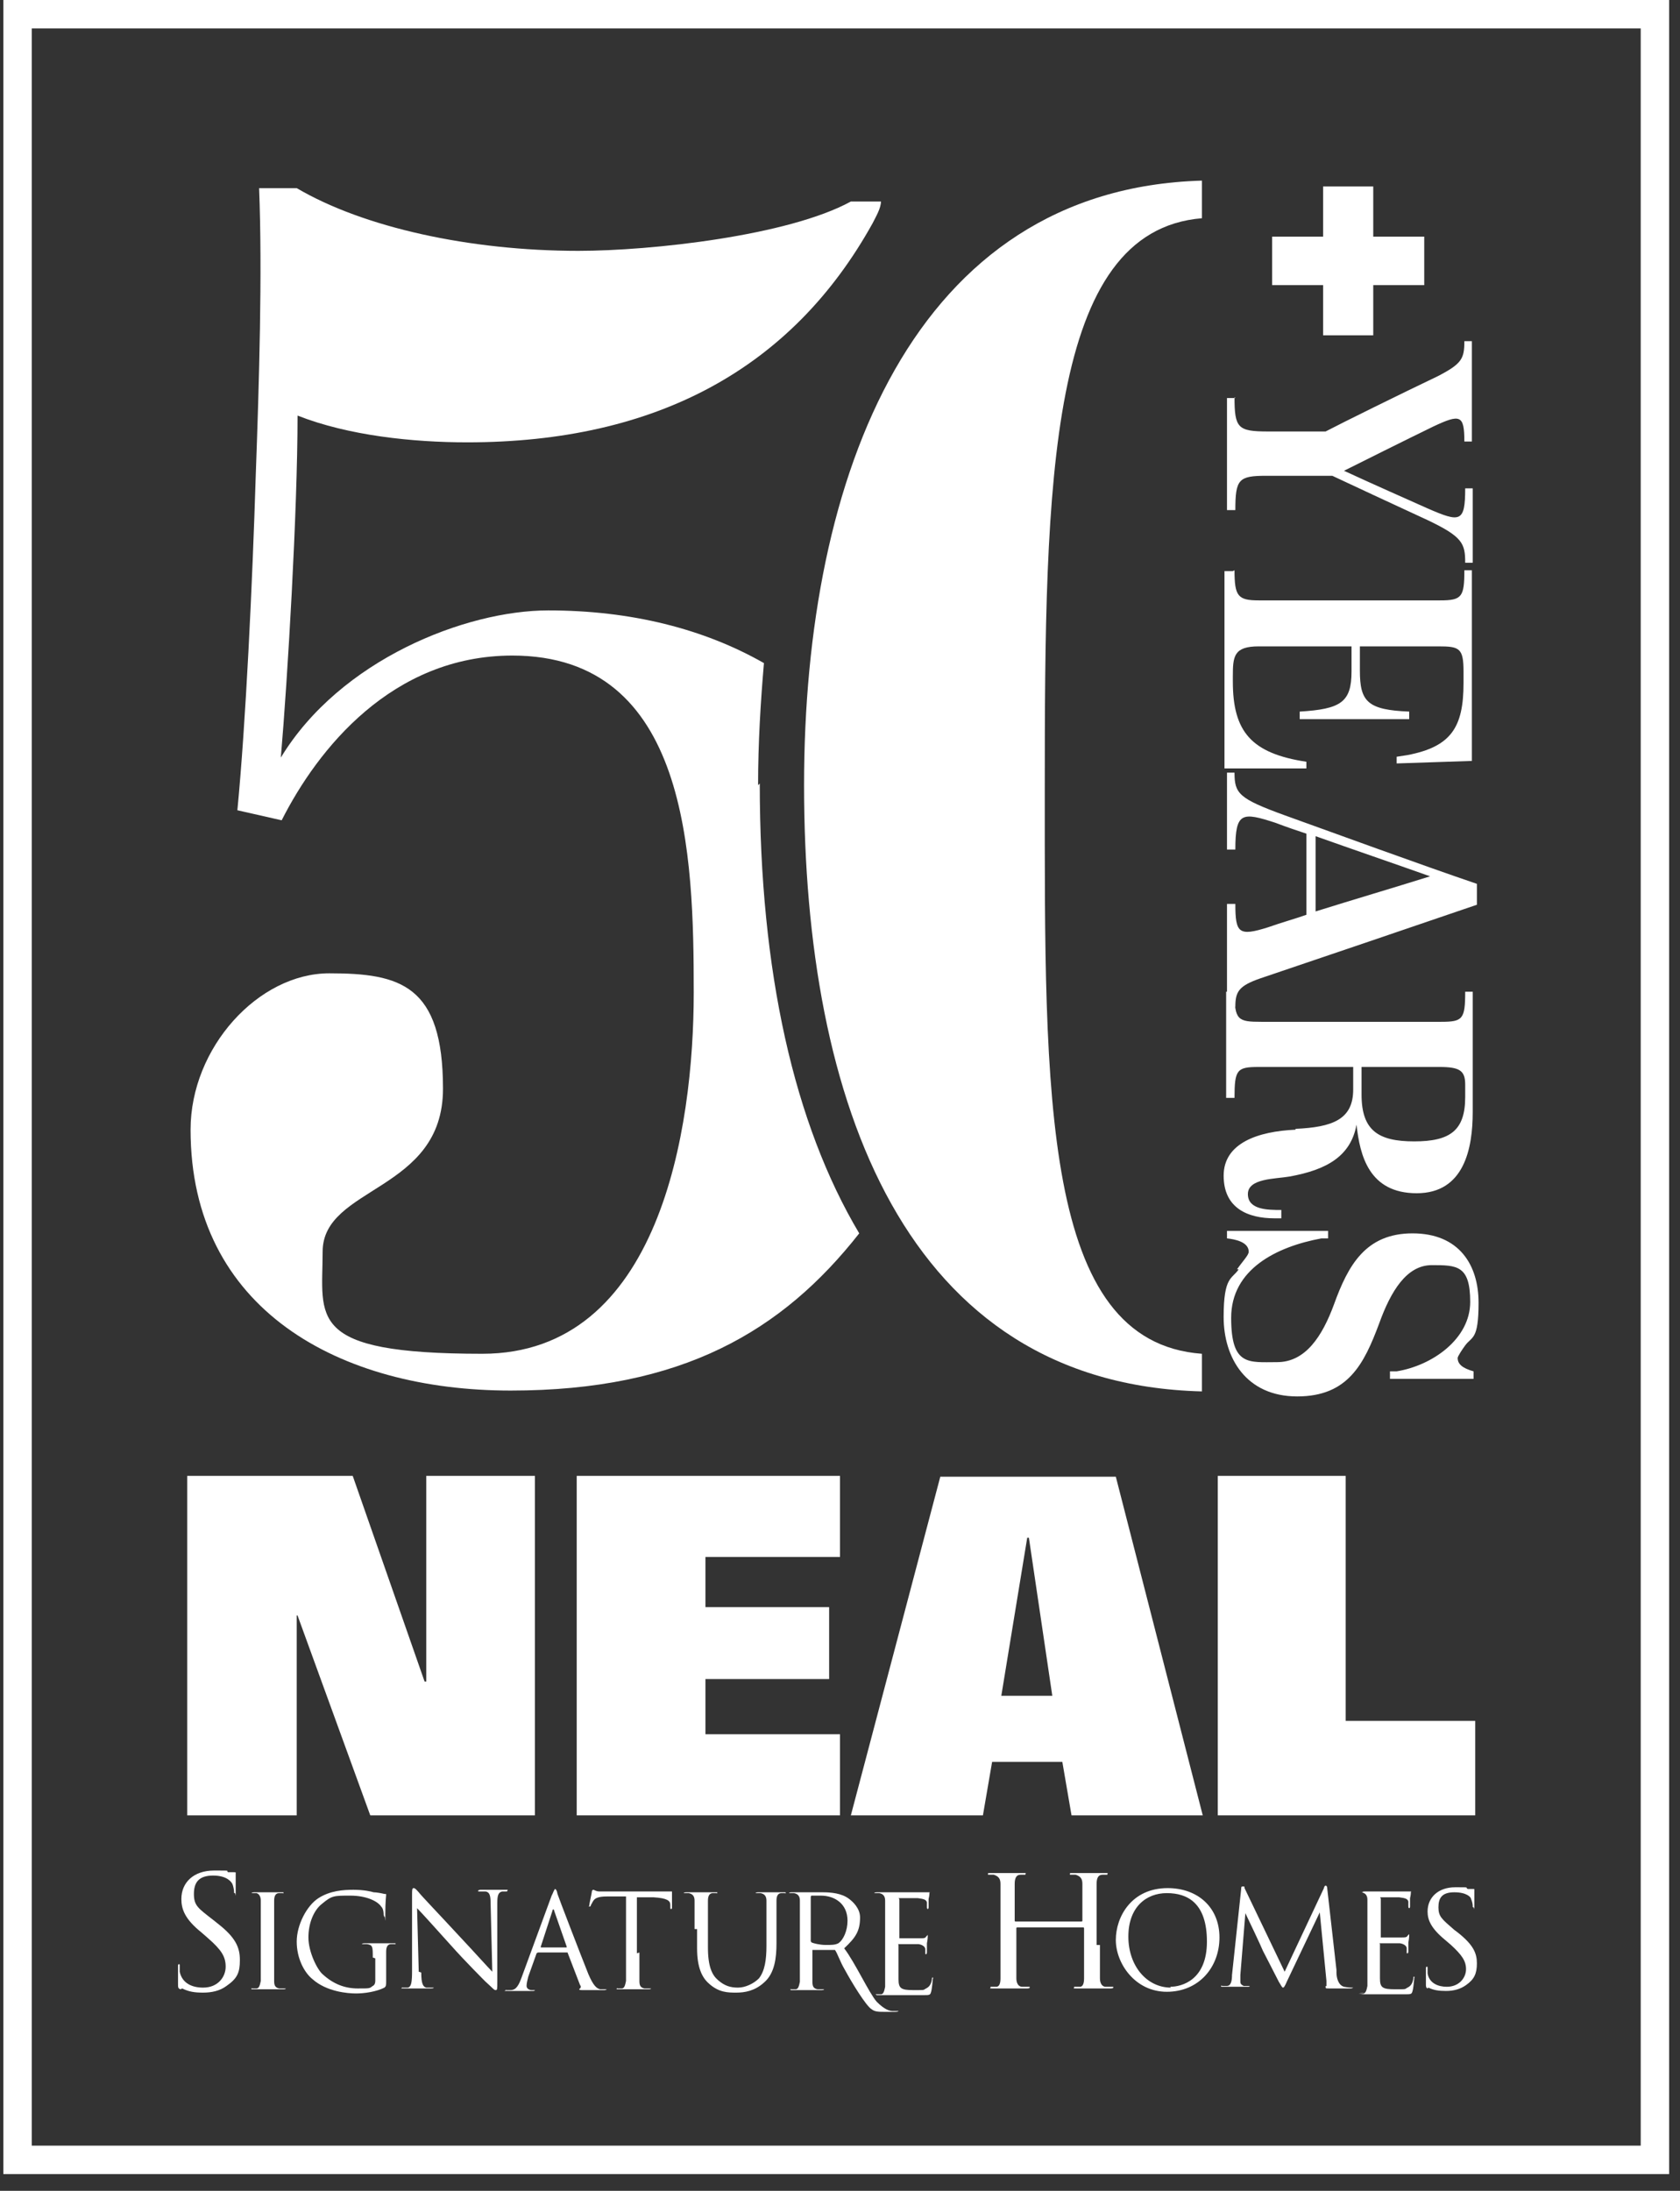 <?xml version="1.0" encoding="UTF-8"?>
<svg id="Layer_1" data-name="Layer 1" xmlns="http://www.w3.org/2000/svg" version="1.1" viewBox="0 0 201 262">
  <rect x="0" y="0" width="201" height="262" fill="#333333" stroke="none"/>
  <defs>
    <style>
      .cls-1 {
        fill: #fff;
        stroke-width: 0px;
      }
    </style>
  </defs>
  <path class="cls-1" d="M112.4,118.8c0-14.9-5.2-26.8-14.3-34.8-.2,3.2-.3,6.5-.3,9.8,0,13.7,1.7,32.4,9.1,47.2,3.5-6.5,5.5-14,5.5-22.2"/>
  <polygon class="cls-1" points="22.4 217.1 35.5 217.1 35.5 193.2 35.6 193.2 44.3 217.1 64 217.1 64 176.5 51 176.5 51 201.1 50.8 201.1 42.2 176.5 22.4 176.5 22.4 217.1"/>
  <polygon class="cls-1" points="69 217.1 100.5 217.1 100.5 207.4 84.4 207.4 84.4 200.8 99.2 200.8 99.2 192.2 84.4 192.2 84.4 186.2 100.5 186.2 100.5 176.5 69 176.5 69 217.1"/>
  <path class="cls-1" d="M123,183.9h.1l2.8,18.9h-6.1l3.1-18.9ZM101.8,217.1h15.8l1.1-6.4h8.4l1.1,6.4h15.7l-10.4-40.5h-21l-10.7,40.5Z"/>
  <polygon class="cls-1" points="145.7 217.1 176.5 217.1 176.5 205.8 161 205.8 161 176.5 145.7 176.5 145.7 217.1"/>
  <path class="cls-1" d="M3.8,256.6h192.5V3.4H3.8v253.2ZM199.6,260H.4V0h199.3v260Z"/>
  <path class="cls-1" d="M90.7,93.9c0-5.1.3-9.9.7-14.6-7.2-4.1-15.9-6.3-25.8-6.3s-24.9,5.9-32,17.6c.8-9.3,2-29.4,2-40.9,6.1,2.4,13.8,3.2,20.3,3.2,22.7,0,38.9-8.9,48.5-26.2.4-.8,1-1.8,1-2.6h-3.6c-7.5,4.1-23.9,5.9-32.6,5.9-13,0-25.7-2.8-33.7-7.5h-4.5c.4,10.1,0,23.3-.4,34.3-.4,13-1.2,29.8-2.2,40.1l5.3,1.2c4.3-8.5,13.2-19.7,27.6-19.7,21.1,0,21.7,23.9,21.7,40.3s-4.1,43.2-25.3,43.2-19.1-4.3-19.1-12.2,14.4-7.1,14.4-19.5-5.1-13.8-13.6-13.8-16.6,8.9-16.6,18.7c0,21.5,17.8,31.2,38.3,31.2s32.5-7.1,41.7-18.8c-7.8-13.1-11.9-31.3-11.9-53.8Z"/>
  <path class="cls-1" d="M96.2,93.9c0,37.8,12,71.6,47.6,72.5v-4.5c-19.2-1.4-18.8-30.9-18.8-67.6s.4-66.7,18.8-68.2v-4.5c-34.5,1-47.6,35.2-47.6,72.3Z"/>
  <g>
    <path class="cls-1" d="M147.7,47.5c0,3.7.4,4.1,4,4.1h6.9c1.9-1,9.2-4.6,13.4-6.6,2.9-1.5,3.2-2.1,3.2-4.2h.9v12h-.9c0-3.2-.5-3.3-3.7-1.8-3.3,1.6-8.7,4.3-10.7,5.3,3.9,1.8,7.1,3.2,10,4.5,3.9,1.7,4.5,1.7,4.5-2.4h.9v8.9h-.9c0-2.3-.3-3.1-4.5-5.1-3.9-1.8-9.5-4.4-11.4-5.3h-7.9c-3.3,0-3.7.4-3.7,4.1h-1v-13.4h1Z"/>
    <path class="cls-1" d="M147.7,68.2c0,3.1.4,3.6,2.9,3.6h21.7c2.6,0,2.9-.4,2.9-3.6h.9v22.8l-9,.3v-.8l1.3-.2c5.2-1,6.7-3.3,6.7-8.6v-1.4c0-2.8-.5-3-3-3h-9.4v2.9c0,3.7.9,4.7,5.9,4.9v.9h-13.1v-.9c4.9-.3,6.2-1.1,6.2-4.8v-3h-11.1c-3,0-3.1,1.2-3.1,3.6v.6c0,6,2.2,8.6,8.8,9.6v.8h-9.8v-23.6h1Z"/>
    <path class="cls-1" d="M157.4,109c4.8-1.5,8.9-2.7,13.7-4.2-4.8-1.7-9.2-3.2-13.7-4.8v9ZM147.7,92.4c0,2.5.5,3.1,6,5.1,5,1.8,16.8,6.1,23,8.2v2.5c-8.8,3-17.3,5.9-25.9,8.8-2.6.9-3,1.6-3,3.4h-1v-12.3h1c0,3.5.4,3.9,3.9,2.8,1.7-.6,3.5-1.1,4.6-1.5v-9.7c-.9-.3-2.4-.8-3.7-1.3-4-1.3-4.8-1.3-4.8,3.2h-1v-9.2h1Z"/>
    <path class="cls-1" d="M162.9,130.9c0,4.3,2,5.6,6.3,5.6s6.1-1.3,6.1-5.3v-1.5c0-1.7-.7-2.1-3.1-2.1h-9.3v3.3ZM155,135c4.4-.2,6.9-1.1,6.9-4.7v-2.7h-11.3c-2.6,0-2.9.3-2.9,3.7h-1v-12.7h1c0,3.4.4,3.6,3.2,3.6h21.5c2.6,0,2.9-.3,2.9-3.6h.9v14.4c0,4.3-1,9.7-6.7,9.7s-6.8-4.5-7.2-8.2c-.7,3.8-3.6,5.4-8,6.2-1.7.3-5,.2-5,2.1s2.4,1.9,4,1.9v1h-.8c-3.2,0-6.1-1.2-6.1-5.1s4.1-5.3,8.6-5.5"/>
    <path class="cls-1" d="M148,151.8c.7-1,1.4-1.7,1.4-2.1,0-1.2-1.7-1.5-2.6-1.6v-.9h12.1v.9h-.8c-5.4,1-10.8,3.7-10.8,9.5s2.1,5.3,5.5,5.3,5.4-3.1,6.8-6.9c1.7-4.7,3.8-8.5,9.4-8.5s7.9,3.8,7.9,8.3-.8,4-1.6,5.1c-.3.4-.9,1.3-.9,1.5,0,.7.5,1.2,1.9,1.6v.9h-10v-.9c.3,0,.5,0,.8,0,4.3-.7,8.8-3.9,8.8-8.3s-1.6-4.4-4.6-4.4-4.9,3.1-6.3,7c-1.8,4.8-3.7,8.7-9.8,8.7s-8.8-4.6-8.8-9.5,1-4.5,1.8-5.7"/>
    <path class="cls-1" d="M158.3,34.1h-6.1v-5.8h6.1v-6h6v6h6.1v5.8h-6.1v6h-6v-6Z"/>
  </g>
  <g>
    <g>
      <path class="cls-1" d="M21.6,237.9c-.3-.1-.3-.2-.3-.7,0-.9,0-1.7,0-2,0-.2,0-.3.1-.3s.1,0,.1.2,0,.4,0,.7c.3,1.4,1.5,1.9,2.8,1.9,1.8,0,2.7-1.3,2.7-2.5s-.5-2-2.1-3.4l-.8-.7c-2-1.6-2.4-2.8-2.4-4,0-2,1.5-3.4,3.9-3.4s1.3,0,1.7.2c.4,0,.5,0,.7,0s.2,0,.2.1,0,.7,0,2,0,.4-.1.4-.1,0-.1-.2c0-.2-.1-.7-.2-.9-.1-.2-.6-1-2.3-1s-2.3.8-2.3,2.2.5,1.7,2.3,3.1l.5.4c2.2,1.7,2.7,2.9,2.7,4.4s-.3,2.2-1.6,3.1c-.8.6-1.8.8-2.8.8s-1.7-.1-2.5-.5"/>
      <path class="cls-1" d="M32.8,233.5c0,1.5,0,2.8,0,3.4,0,.5.1.8.6.9.2,0,.6,0,.7,0s.1,0,.1,0c0,0,0,.1-.3.1-.9,0-1.9,0-1.9,0s-1.1,0-1.6,0-.3,0-.3-.1,0,0,.1,0c.1,0,.3,0,.5,0,.3,0,.4-.4.5-.9,0-.7,0-1.9,0-3.4v-2.8c0-2.5,0-2.9,0-3.4,0-.5-.2-.8-.5-.9-.2,0-.4,0-.5,0s-.1,0-.1,0c0,0,0-.1.3-.1.5,0,1.5,0,1.6,0s1.1,0,1.6,0,.3,0,.3.1,0,0-.1,0c-.1,0-.2,0-.4,0-.4,0-.6.3-.6.9,0,.5,0,1,0,3.4v2.8Z"/>
      <path class="cls-1" d="M44.6,234.1c0-1.3,0-1.5-.7-1.6-.1,0-.4,0-.5,0s-.1,0-.1,0c0,0,0-.1.3-.1.7,0,1.7,0,1.8,0s1.1,0,1.6,0,.3,0,.3.1,0,0-.1,0c-.1,0-.2,0-.4,0-.4,0-.6.3-.6.9,0,.5,0,1,0,1.6v1.8c0,.7,0,.7-.2.9-1,.5-2.4.7-3.4.7s-3.5-.2-5.2-1.7c-1-.8-1.9-2.5-1.9-4.5s1.2-4.3,2.6-5.2c1.4-.9,3-1,4.2-1s2.1.2,2.4.3c.3,0,.9.1,1.3.2.2,0,.2,0,.2.1,0,.2-.1.7-.1,2.3s0,.3-.1.3,0,0-.1-.2c0-.2,0-.7-.3-1-.4-.6-1.7-1.3-3.7-1.3s-2.2,0-3.4,1c-.9.7-1.6,2.2-1.6,4s1.1,3.9,1.7,4.4c1.3,1.2,2.7,1.7,4.2,1.7s1.4,0,1.8-.3c.2-.1.3-.3.3-.6v-2.7Z"/>
      <path class="cls-1" d="M50.4,235.9c0,1.3.2,1.7.6,1.8.3,0,.6,0,.8,0s.1,0,.1,0c0,0,0,.1-.3.1-.9,0-1.5,0-1.7,0s-.8,0-1.5,0-.3,0-.3-.1,0,0,.1,0c.1,0,.4,0,.6,0,.4-.1.5-.6.5-2v-9.1c0-.6,0-.8.2-.8s.4.3.6.5c.2.3,2.6,2.8,5,5.4,1.6,1.7,3.3,3.6,3.8,4.1l-.2-8.1c0-1-.1-1.4-.6-1.5-.3,0-.7,0-.8,0s-.1,0-.1-.1c0,0,.1-.1.3-.1.7,0,1.5,0,1.6,0s.7,0,1.3,0,.3,0,.3.1,0,.1-.2.1-.2,0-.4,0c-.5.1-.6.5-.6,1.4v9.3c0,1,0,1.1-.2,1.1s-.3-.2-1.2-1c-.2-.2-2.5-2.5-4.1-4.3-1.8-2-3.6-4-4.1-4.5l.2,7.6Z"/>
      <path class="cls-1" d="M67.8,232.9c0,0,0,0,0-.1l-1.5-4.3c0-.2-.2-.2-.2,0l-1.4,4.3c0,0,0,.1,0,.1h3ZM66.1,226.5c.2-.5.3-.6.3-.6s.2,0,.3.6c.2.6,2.7,7.1,3.7,9.6.6,1.4,1,1.7,1.4,1.8.2,0,.5,0,.6,0s.2,0,.2,0-.1.1-.3.1-1.4,0-2.5,0c-.3,0-.5,0-.5-.1s0,0,.1-.1c0,0,.2-.2,0-.4l-1.5-3.9c0,0,0,0-.1,0h-3.4c0,0-.1,0-.2.1l-1,2.8c-.1.4-.2.8-.2,1.1s.3.5.6.5h.2c.1,0,.2,0,.2,0,0,0,0,.1-.2.1-.4,0-1.1,0-1.2,0s-1,0-1.8,0-.3,0-.3-.1,0,0,.1,0,.3,0,.5,0c.7,0,1-.7,1.3-1.5l3.6-9.8Z"/>
      <path class="cls-1" d="M76.5,233.5c0,1.5,0,2.8,0,3.4,0,.5.1.8.6.9.2,0,.6,0,.7,0s.1,0,.1,0c0,0,0,.1-.3.1-.9,0-1.9,0-1.9,0s-1.1,0-1.6,0-.3,0-.3-.1,0,0,.1,0c.1,0,.3,0,.5,0,.3,0,.4-.4.5-.9,0-.7,0-1.9,0-3.4v-6.7h-2.3c-1,0-1.4.2-1.6.5-.2.3-.2.4-.3.5,0,.1,0,.2-.2.2s0,0,0-.1c0-.2.3-1.5.3-1.6,0,0,0-.3.2-.3.1,0,.3.2.7.2.5,0,1.1,0,1.3,0h5.9c.5,0,.9,0,1.1,0,.2,0,.4,0,.4,0s0,0,0,.2c0,.5,0,1.6,0,1.7s0,.2-.1.2-.1,0-.1-.3v-.2c0-.5-.4-.8-2-.9h-2s0,6.7,0,6.7Z"/>
      <path class="cls-1" d="M83.1,230.7c0-2.5,0-2.9,0-3.4,0-.5-.2-.8-.7-.9-.1,0-.4,0-.5,0s-.1,0-.1,0c0,0,0-.1.3-.1.7,0,1.7,0,1.8,0s1.1,0,1.6,0,.3,0,.3.1,0,0-.1,0c-.1,0-.2,0-.4,0-.4,0-.6.3-.6.9,0,.5,0,1,0,3.4v2.2c0,2.3.5,3.3,1.2,3.9.8.7,1.5.9,2.4.9s1.9-.5,2.5-1.1c.7-.9.9-2.2.9-3.9v-2c0-2.5,0-2.9,0-3.4,0-.5-.2-.8-.7-.9-.1,0-.4,0-.5,0s-.1,0-.1,0c0,0,0-.1.3-.1.7,0,1.6,0,1.7,0s.9,0,1.3,0,.3,0,.3.1,0,0-.1,0c-.1,0-.2,0-.4,0-.4,0-.6.3-.6.9,0,.5,0,1,0,3.4v1.7c0,1.7-.2,3.6-1.5,4.7-1.1,1-2.3,1.2-3.3,1.2s-2.1,0-3.3-1.1c-.8-.7-1.4-1.9-1.4-4.2v-2.3Z"/>
      <path class="cls-1" d="M97,232.1c0,0,0,.1.1.2.2.1,1,.3,1.7.3s1.1,0,1.5-.2c.6-.4,1.1-1.5,1.1-2.7,0-2-1.5-3-3.2-3s-.9,0-1.1,0c0,0-.1,0-.1.2v5.2ZM95.7,230.7c0-2.5,0-2.9,0-3.4,0-.5-.2-.8-.7-.9-.1,0-.4,0-.5,0s-.1,0-.1,0c0,0,0-.1.3-.1.7,0,1.7,0,1.8,0,.2,0,1.4,0,1.9,0,1,0,2.3.1,3.2.8.4.3,1.3,1.1,1.3,2.2,0,1.6-.5,2.4-1.9,3.7,1.3,1.7,3,5.4,3.9,6.4.9.9,1.5,1.1,1.9,1.1.3,0,.5,0,.6,0s.1,0,.1,0c0,0,0,.1-.4.1h-1.1c-.9,0-1.3,0-1.7-.3-.7-.4-2.5-3.4-3.2-4.7-.6-1-.9-2-1.2-2.4,0,0-.6,0-.7,0h-1.9c0,0-.1,0-.1,0v.4c0,1.5,0,2.8,0,3.4,0,.5.1.8.6.9.2,0,.6,0,.7,0s.1,0,.1,0c0,0,0,.1-.3.1-.9,0-1.9,0-1.9,0s-1,0-1.5,0-.3,0-.3-.1,0,0,.1,0c.1,0,.3,0,.5,0,.3,0,.4-.4.5-.9,0-.7,0-1.9,0-3.4v-2.8Z"/>
      <path class="cls-1" d="M105.9,230.7c0-2.5,0-2.9,0-3.4,0-.5-.2-.8-.7-.9-.1,0-.4,0-.5,0s-.1,0-.1,0c0,0,0-.1.3-.1.7,0,1.7,0,1.8,0s3.3,0,3.6,0c.3,0,.6,0,.7,0,0,0,.1,0,.2,0s0,0,0,.1,0,.3-.1.7c0,.2,0,.9,0,1,0,0,0,.2-.1.2,0,0-.1,0-.1-.2s0-.4,0-.6c-.1-.3-.3-.4-1.1-.5-.3,0-2,0-2.2,0s0,0,0,.2v4.4c0,.1,0,.2,0,.2.2,0,2.2,0,2.5,0,.4,0,.6,0,.7-.2.1-.1.2-.2.2-.2s0,0,0,.1,0,.4-.1.9c0,.3,0,.9,0,1s0,.3-.1.3-.1,0-.1-.1c0-.2,0-.3,0-.5,0-.2-.2-.5-.8-.6-.4,0-2,0-2.3,0s-.1,0-.1.1v1.4c0,.5,0,2.4,0,2.7,0,1.1.3,1.3,1.8,1.3s1.1,0,1.5-.2c.4-.2.6-.5.7-1.1,0-.2,0-.2.1-.2s0,.1,0,.2-.1,1.2-.2,1.5c-.1.4-.2.4-.9.4-2.4,0-3.5,0-3.9,0s-.3,0-.6,0c-.3,0-.7,0-.9,0s-.3,0-.3-.1,0,0,.1,0c.1,0,.3,0,.5,0,.3,0,.4-.4.5-.9,0-.7,0-1.9,0-3.4v-2.8Z"/>
    </g>
    <g>
      <path class="cls-1" d="M131.6,232.6c0,1.8,0,3.3,0,4,0,.5.2,1,.7,1,.3,0,.7,0,.8,0s.1,0,.1.1c0,0,0,.1-.3.1-1,0-2.2,0-2.3,0s-1.3,0-1.8,0-.3,0-.3-.1,0-.1.1-.1c.2,0,.4,0,.6,0,.4,0,.5-.5.5-1,0-.8,0-2.3,0-4v-2c0,0,0-.1-.1-.1h-7.9c0,0-.1,0-.1.1v2c0,1.8,0,3.3,0,4,0,.5.2,1,.7,1,.3,0,.7,0,.8,0s.1,0,.1.1c0,0,0,.1-.3.1-1,0-2.2,0-2.3,0s-1.3,0-1.8,0-.3,0-.3-.1,0-.1.1-.1c.2,0,.4,0,.6,0,.4,0,.5-.5.5-1,0-.8,0-2.3,0-4v-3.3c0-2.9,0-3.4,0-4,0-.6-.2-.9-.8-1.1-.1,0-.5,0-.6,0s-.1,0-.1-.1c0-.1,0-.1.3-.1.8,0,2,0,2.1,0s1.3,0,1.8,0,.3,0,.3.1,0,.1-.1.1c-.1,0-.2,0-.5,0-.5,0-.7.4-.7,1.1,0,.6,0,1.1,0,4v.4c0,0,0,.1.1.1h7.9c0,0,.1,0,.1-.1v-.4c0-2.9,0-3.4,0-4,0-.6-.2-.9-.8-1.1-.1,0-.5,0-.6,0s-.1,0-.1-.1c0-.1,0-.1.3-.1.8,0,2,0,2.1,0s1.3,0,1.8,0,.3,0,.3.1,0,.1-.1.1c-.1,0-.2,0-.5,0-.5,0-.7.4-.7,1.1,0,.6,0,1.1,0,4v3.3Z"/>
      <path class="cls-1" d="M140,237.6c1.4,0,4.4-.8,4.4-5.4s-2.3-5.8-4.8-5.8-4.6,1.7-4.6,5.2,2.2,6.1,5.1,6.1M139.7,225.8c3.6,0,6.2,2.3,6.2,5.9s-2.5,6.5-6.3,6.5-6.1-3.4-6.1-6.2,1.9-6.2,6.2-6.2"/>
      <path class="cls-1" d="M159.9,235.9c0,.6.2,1.5.9,1.7.5.1.9.1,1,.1s.1,0,.1,0c0,0-.1.1-.3.1-.3,0-2.1,0-2.6,0-.4,0-.4,0-.4-.2s0,0,.1-.1c0,0,0-.3,0-.6l-.8-8.2h0l-3.9,8.2c-.3.7-.4.8-.5.8s-.2-.2-.5-.7c-.4-.8-1.8-3.5-1.9-3.7-.1-.3-1.9-4.1-2.1-4.5h0l-.6,7.4c0,.3,0,.5,0,.8s.2.4.4.5c.3,0,.5,0,.6,0s.1,0,.1,0c0,.1,0,.1-.3.1-.6,0-1.3,0-1.5,0s-.9,0-1.3,0-.3,0-.3-.1,0,0,.2,0c.1,0,.2,0,.5,0,.5,0,.6-.7.6-1.3l1.1-10.3c0-.2,0-.3.2-.3s.2,0,.2.2l4.8,10,4.7-10c0-.1.1-.3.2-.3s.2.1.2.4l1.1,9.7Z"/>
      <path class="cls-1" d="M163.6,230.6c0-2.5,0-2.9,0-3.4,0-.5-.2-.8-.7-.9-.1,0,.4,0,.2,0s-.1,0-.1,0c0,0,0-.1.3-.1.7,0,1,0,1,0s3.3,0,3.6,0c.3,0,.6,0,.7,0,0,0,.1,0,.2,0s0,0,0,.1,0,.3-.1.7c0,.2,0,.9,0,1,0,0,0,.2-.1.2,0,0-.1,0-.1-.2s0-.4,0-.6c-.1-.3-.3-.4-1.1-.5-.3,0-2,0-2.2,0s0,0,0,.2v4.4c0,.1,0,.2,0,.2.2,0,2.2,0,2.5,0,.4,0,.6,0,.7-.2.1-.1.2-.2.2-.2s0,0,0,.1,0,.4-.1.9c0,.3,0,.9,0,1s0,.3-.1.3-.1,0-.1-.1c0-.2,0-.3,0-.5,0-.2-.2-.5-.8-.6-.4,0-2,0-2.3,0s-.1,0-.1.1v1.4c0,.5,0,2.4,0,2.7,0,1.1.3,1.3,1.8,1.3s1.1,0,1.5-.2c.4-.2.6-.5.7-1.1,0-.2,0-.2.1-.2s0,.1,0,.2-.1,1.2-.2,1.5c-.1.4-.2.4-.9.4-2.4,0-3.5,0-3.9,0s-.3,0-.6,0c-.3,0-.7,0-.9,0s.5,0,.5-.1-.7,0-.6,0c.1,0,.3,0,.5,0,.3,0,.4-.4.5-.9,0-.7,0-1.9,0-3.4v-2.8Z"/>
      <path class="cls-1" d="M170.8,237.8c-.2-.1-.2-.2-.2-.6,0-.8,0-1.4,0-1.7,0-.2,0-.3.1-.3s.1,0,.1.2,0,.4,0,.6c.2,1.2,1.3,1.6,2.3,1.6,1.5,0,2.3-1.1,2.3-2.1s-.5-1.7-1.8-2.9l-.7-.6c-1.7-1.4-2.1-2.4-2.1-3.4,0-1.7,1.3-2.9,3.3-2.9s1.1,0,1.5.2c.3,0,.4,0,.6,0s.2,0,.2.1,0,.6,0,1.7,0,.4-.1.4-.1,0-.1-.2c0-.2-.1-.6-.2-.8,0-.2-.5-.8-2-.8s-1.9.7-1.9,1.8.4,1.4,1.9,2.7l.4.3c1.9,1.5,2.3,2.5,2.3,3.7s-.3,1.9-1.3,2.6c-.7.5-1.5.7-2.4.7s-1.5-.1-2.1-.4"/>
    </g>
  </g>
</svg>